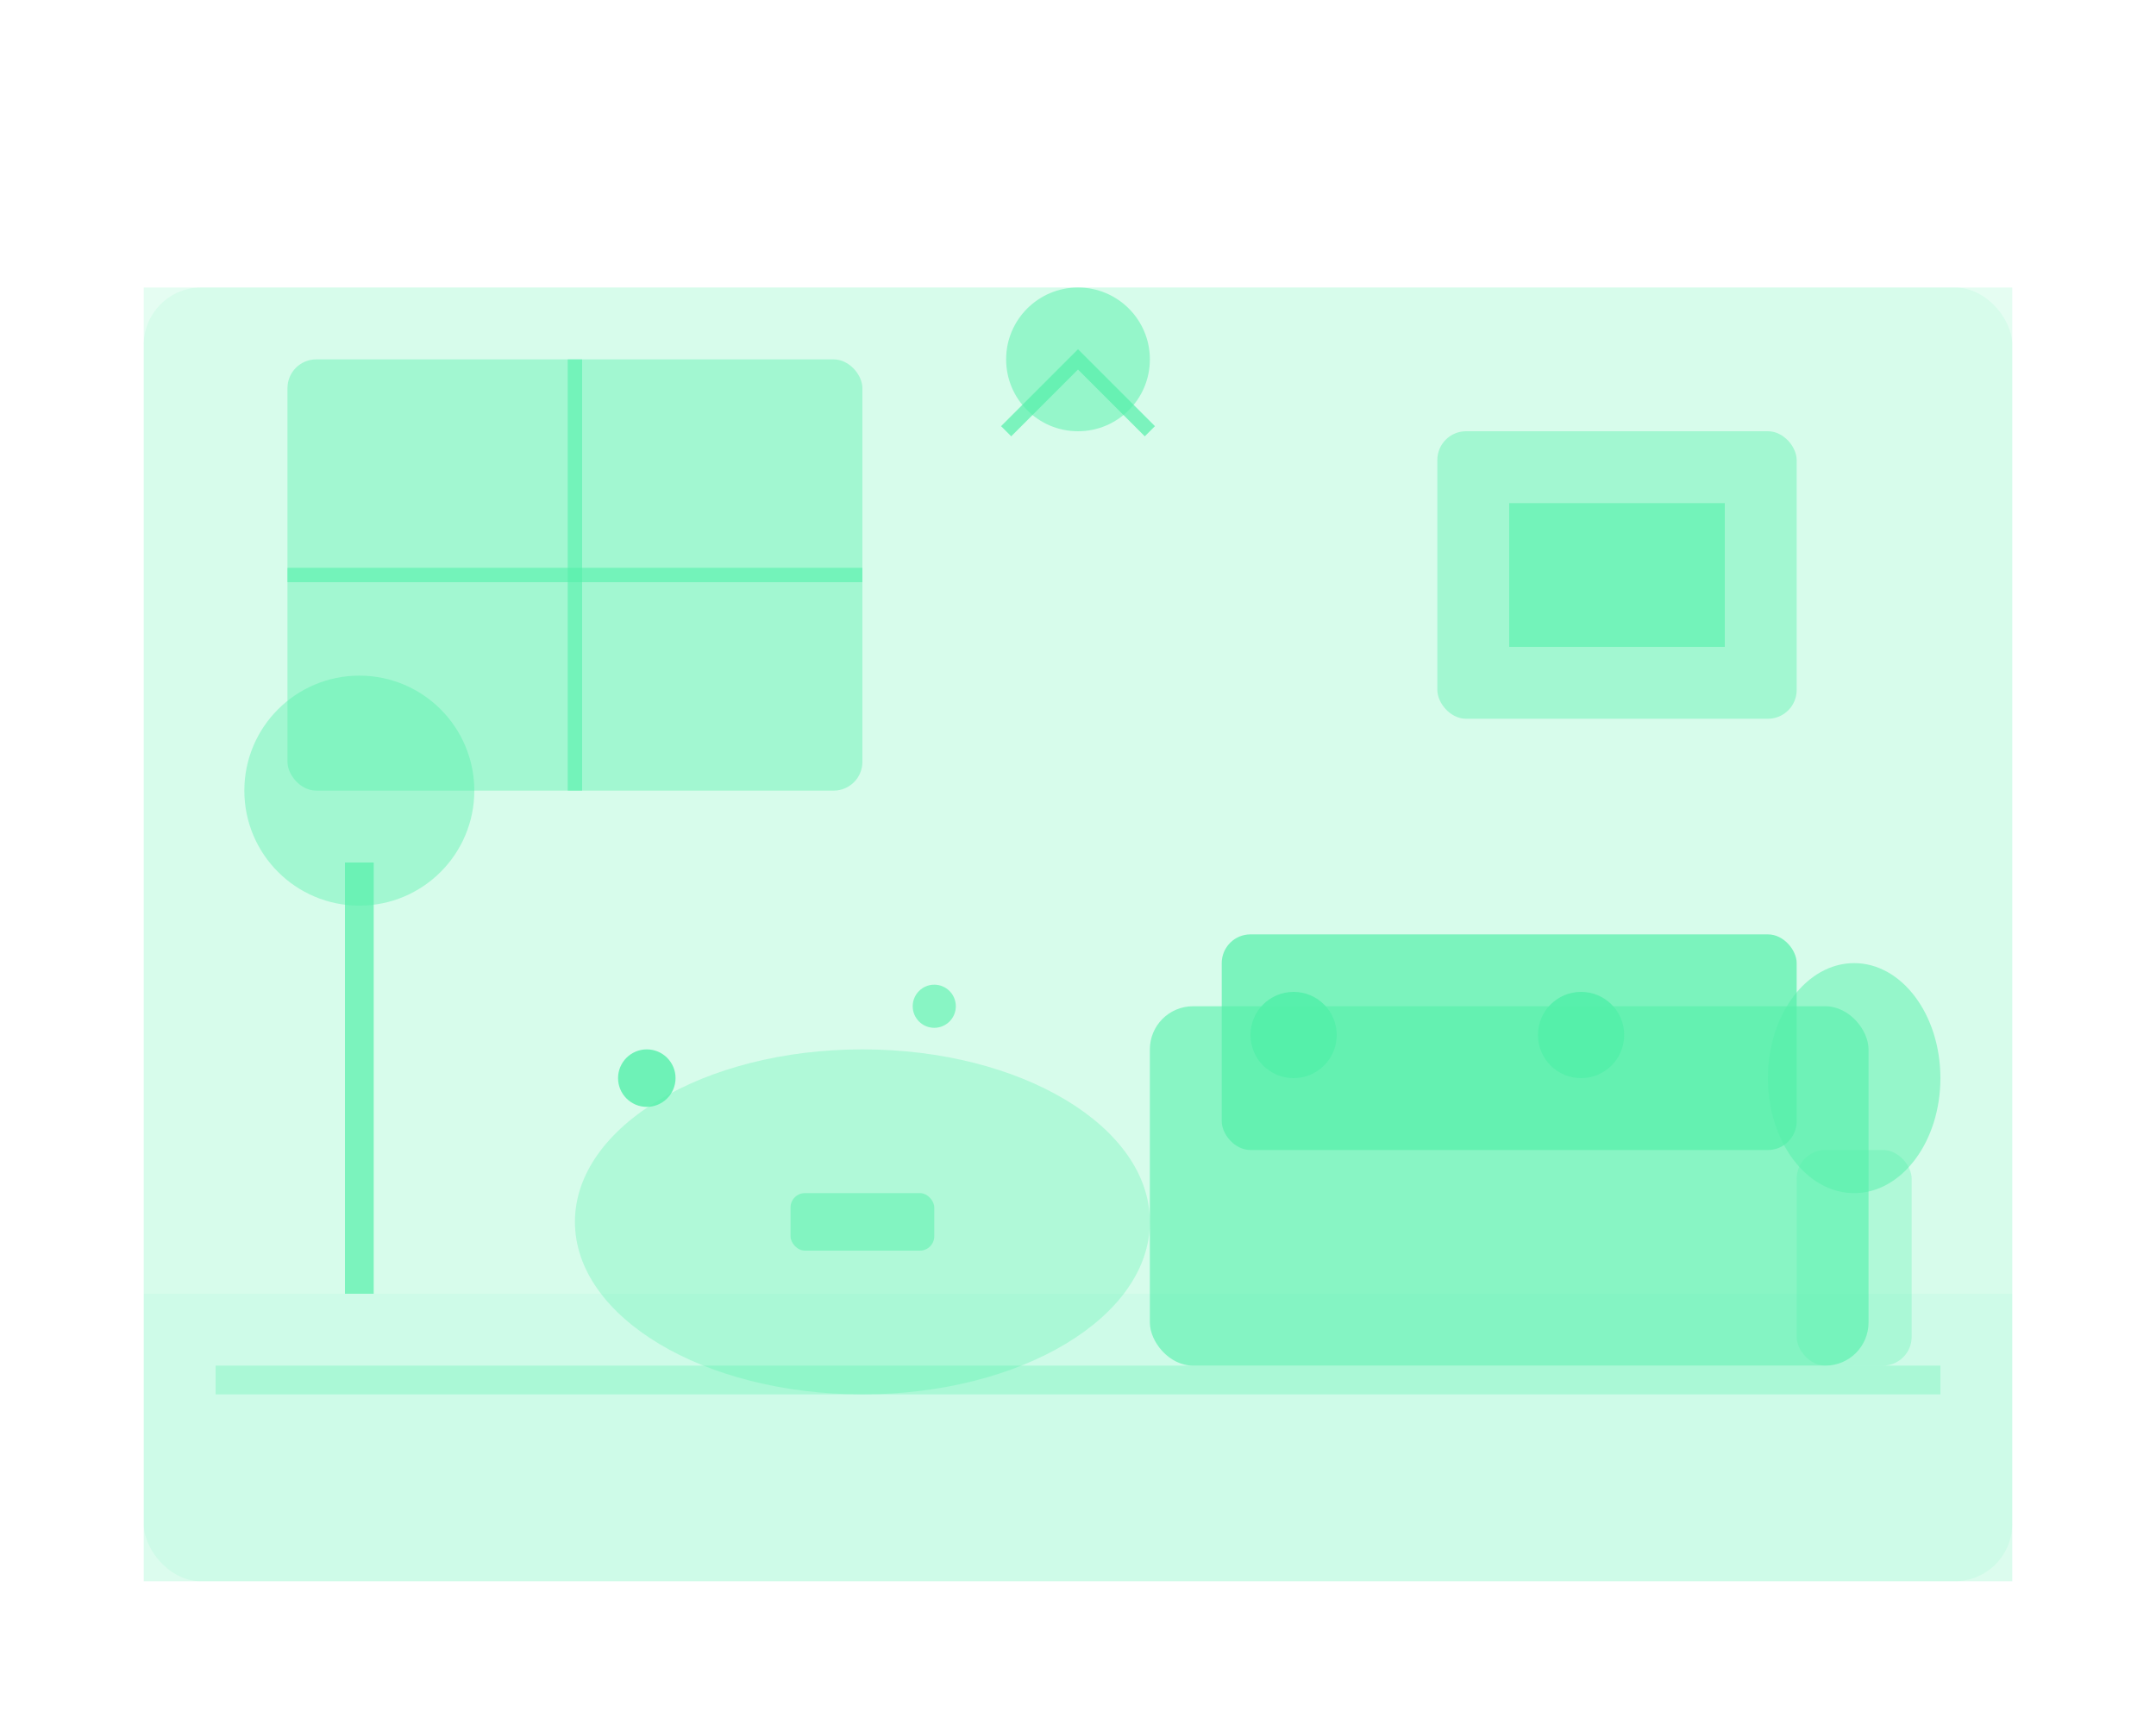 <svg width="150" height="120" viewBox="0 0 150 120" fill="none" xmlns="http://www.w3.org/2000/svg">
  <!-- Room background -->
  <rect x="10" y="20" width="130" height="90" rx="4" fill="#54f0aa" opacity="0.1"/>
  
  <!-- Floor -->
  <rect x="10" y="90" width="130" height="20" fill="#54f0aa" opacity="0.2"/>
  
  <!-- Back wall -->
  <rect x="10" y="20" width="130" height="70" fill="#54f0aa" opacity="0.15"/>
  
  <!-- Window -->
  <rect x="20" y="25" width="40" height="30" rx="2" fill="#54f0aa" opacity="0.4"/>
  <line x1="40" y1="25" x2="40" y2="55" stroke="#54f0aa" stroke-width="1" opacity="0.6"/>
  <line x1="20" y1="40" x2="60" y2="40" stroke="#54f0aa" stroke-width="1" opacity="0.6"/>
  
  <!-- Sofa -->
  <rect x="80" y="70" width="50" height="25" rx="3" fill="#54f0aa" opacity="0.6"/>
  <rect x="85" y="65" width="40" height="15" rx="2" fill="#54f0aa" opacity="0.7"/>
  <circle cx="90" cy="72" r="3" fill="#54f0aa" opacity="0.9"/>
  <circle cx="110" cy="72" r="3" fill="#54f0aa" opacity="0.9"/>
  
  <!-- Coffee table -->
  <ellipse cx="60" cy="85" rx="20" ry="12" fill="#54f0aa" opacity="0.3"/>
  <rect x="55" y="83" width="10" height="4" rx="1" fill="#54f0aa" opacity="0.5"/>
  
  <!-- Floor lamp -->
  <line x1="25" y1="60" x2="25" y2="90" stroke="#54f0aa" stroke-width="2" opacity="0.7"/>
  <circle cx="25" cy="55" r="8" fill="#54f0aa" opacity="0.4"/>
  
  <!-- Plant -->
  <rect x="125" y="80" width="8" height="15" rx="2" fill="#54f0aa" opacity="0.3"/>
  <ellipse cx="129" cy="75" rx="6" ry="8" fill="#54f0aa" opacity="0.5"/>
  
  <!-- Wall art -->
  <rect x="100" y="30" width="25" height="20" rx="2" fill="#54f0aa" opacity="0.4"/>
  <rect x="105" y="35" width="15" height="10" fill="#54f0aa" opacity="0.6"/>
  
  <!-- Ceiling light -->
  <circle cx="75" cy="25" r="5" fill="#54f0aa" opacity="0.5"/>
  <path d="M70 30L75 25L80 30" stroke="#54f0aa" stroke-width="1" opacity="0.7"/>
  
  <!-- Decorative elements -->
  <circle cx="45" cy="75" r="2" fill="#54f0aa" opacity="0.8"/>
  <circle cx="65" cy="70" r="1.5" fill="#54f0aa" opacity="0.6"/>
  <rect x="15" y="95" width="120" height="2" fill="#54f0aa" opacity="0.3"/>
</svg>

